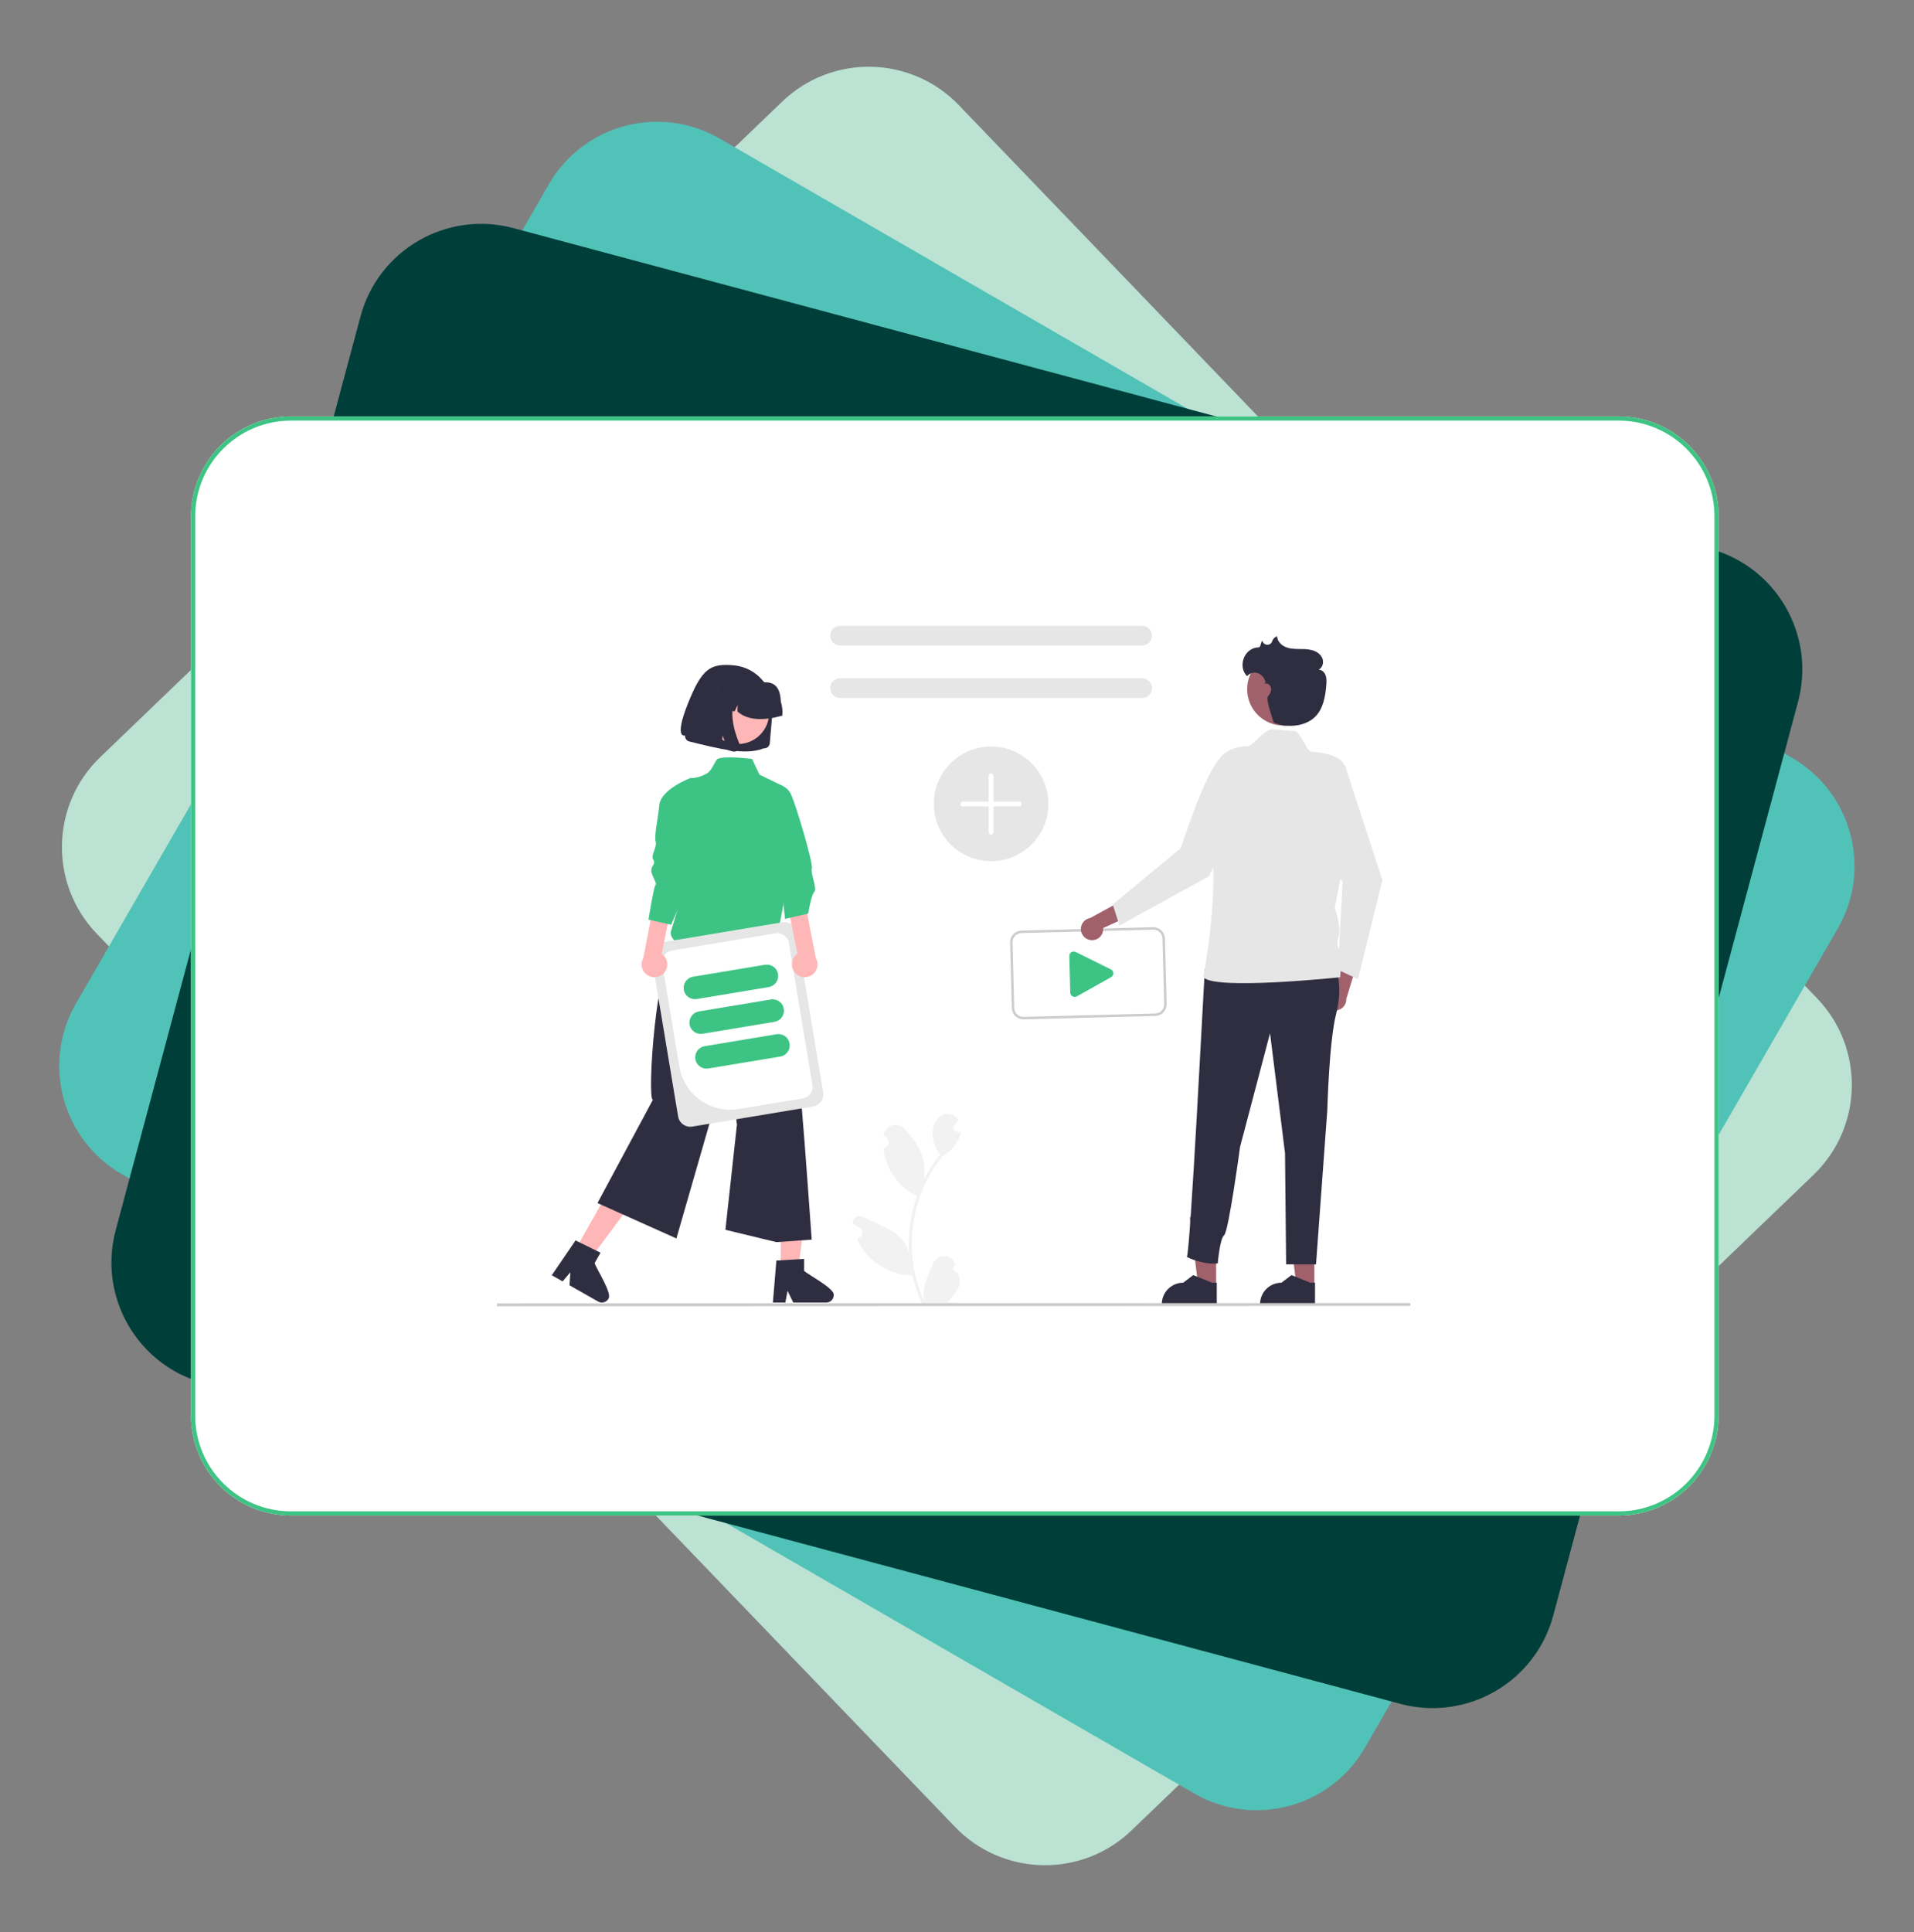 <svg xmlns="http://www.w3.org/2000/svg" xmlns:xlink="http://www.w3.org/1999/xlink" xmlns:serif="http://www.serif.com/" width="100%" height="100%" viewBox="0 0 1916 1934" xml:space="preserve" style="fill-rule:evenodd;clip-rule:evenodd;"><rect x="0" y="0" width="1916" height="1934" fill="#808080" stroke="none"/><rect id="Artboard1" x="0" y="0" width="1915.77" height="1933.6" style="fill:none;"></rect><g><g><g><path d="M1815.41,1175.84l-682.677,656.102c-49.742,47.805 -128.937,46.233 -176.742,-3.508l-859.134,-893.934c-47.805,-49.741 -46.233,-128.936 3.508,-176.742l682.677,-656.101c49.742,-47.805 128.937,-46.233 176.742,3.508l859.134,893.934c47.805,49.741 46.233,128.936 -3.508,176.741Z" style="fill:#bbe2d3;"></path><path d="M1839.72,929.262l-473.423,819.992c-34.494,59.747 -111.006,80.248 -170.753,45.753l-1073.74,-619.925c-59.747,-34.494 -80.248,-111.006 -45.754,-170.753l473.423,-819.992c34.495,-59.747 111.007,-80.248 170.754,-45.753l1073.74,619.925c59.747,34.494 80.248,111.006 45.753,170.753Z" style="fill:#51c2b8;"></path><path d="M1799.95,702.307l-245.062,914.583c-17.856,66.639 -86.455,106.244 -153.093,88.388l-1197.6,-320.896c-66.639,-17.856 -106.244,-86.455 -88.389,-153.094l245.062,-914.582c17.856,-66.639 86.455,-106.245 153.093,-88.389l1197.6,320.897c66.639,17.856 106.244,86.454 88.389,153.093Z" style="fill:#003e39;"></path><path d="M1720.4,516.797l-0,899.999c-0,55.192 -44.809,100.001 -100,100.001l-1329.17,-0c-55.192,-0 -100,-44.809 -100,-100.001l-0,-899.999c-0,-55.192 44.808,-100 100,-100l1329.17,-0c55.191,-0 100,44.808 100,100Z" style="fill:#fff;"></path><path d="M1718.32,516.797l0,899.999c0,54.042 -43.875,97.917 -97.916,97.917l-1329.17,0c-54.042,0 -97.917,-43.875 -97.917,-97.917l0,-899.999c0,-54.042 43.875,-97.917 97.917,-97.917l1329.17,-0c54.041,-0 97.916,43.875 97.916,97.917Z" style="fill:none;stroke:#3dc484;stroke-width:4.17px;"></path><g><clipPath id="_clip1"><rect x="497.485" y="626.267" width="916.667" height="681.063"></rect></clipPath><g clip-path="url(#_clip1)"><path d="M958.947,1273.62c-0.904,0.041 -1.795,-0.196 -2.562,-0.68c-0.763,-0.483 -1.358,-1.187 -1.708,-2.025c-0.35,-0.833 -0.434,-1.754 -0.242,-2.637c0.196,-0.883 0.654,-1.688 1.317,-2.3c0.112,-0.442 0.191,-0.758 0.304,-1.2c-0.867,-2.196 -2.367,-4.083 -4.309,-5.421c-1.945,-1.337 -4.245,-2.067 -6.604,-2.087c-2.358,-0.021 -4.671,0.662 -6.641,1.962c-1.971,1.3 -3.505,3.158 -4.409,5.338c-5.229,12.233 -11.991,24.895 -8.629,38.37c-22.217,-47.091 -14.662,-105.666 18.175,-145.933c9.075,-5 16.433,-13.883 18.346,-24.2c-4.492,1.525 -10.092,-2.129 -6.713,-6.862c1.463,-1.809 2.942,-3.6 4.405,-5.409c-17.063,-18.175 -37.392,10.388 -18.613,34.913c-6.142,7.704 -11.467,16.029 -15.879,24.837c1.021,-9.354 -0.196,-18.816 -3.546,-27.608c-3.4,-8.196 -9.767,-15.1 -15.371,-22.183c-6.816,-8.63 -20.85,-4.65 -21.766,6.304c6.291,2.071 7.108,11.158 -0.088,12.4c1.883,20.379 15.196,39.104 33.533,48.041c-6.77,19 -9.416,39.225 -7.754,59.325c-3.237,-23.491 -28.454,-29.191 -46.083,-38.529c-1.121,-0.721 -2.425,-1.096 -3.758,-1.087c-1.334,0.012 -2.634,0.408 -3.746,1.146c-1.109,0.737 -1.979,1.783 -2.509,3.008c-0.525,1.221 -0.683,2.575 -0.458,3.887c2.433,0.988 4.763,2.217 6.954,3.667c1.025,0.692 1.813,1.679 2.254,2.833c0.442,1.159 0.513,2.421 0.209,3.617c-0.304,1.2 -0.971,2.275 -1.913,3.079c-0.937,0.804 -2.104,1.296 -3.337,1.413c8.887,21.987 31.858,36.754 55.45,36.671c2.266,9.85 5.55,19.441 9.8,28.612l35.016,0c0.125,-0.387 0.238,-0.787 0.35,-1.179c-3.241,0.204 -6.495,0.012 -9.687,-0.575c8.575,-10.154 15.204,-15.333 10.212,-29.508Z" style="fill:#f2f2f2;fill-rule:nonzero;"></path><path d="M1143.33,646.059l-302.396,0c-2.617,0 -5.121,-1.042 -6.971,-2.887c-1.846,-1.85 -2.887,-4.355 -2.887,-6.971c-0,-2.613 1.041,-5.121 2.887,-6.967c1.85,-1.85 4.354,-2.887 6.971,-2.887l302.396,-0c2.612,-0 5.121,1.037 6.966,2.887c1.85,1.846 2.888,4.354 2.888,6.967c-0,2.616 -1.038,5.121 -2.888,6.971c-1.845,1.845 -4.354,2.887 -6.966,2.887Z" style="fill:#e6e6e6;fill-rule:nonzero;"></path><path d="M1143.33,698.534l-302.396,0c-2.617,0 -5.121,-1.037 -6.971,-2.887c-1.846,-1.85 -2.887,-4.355 -2.887,-6.971c-0,-2.613 1.041,-5.117 2.887,-6.967c1.85,-1.85 4.354,-2.887 6.971,-2.887l302.396,-0c2.612,-0 5.121,1.037 6.966,2.887c1.85,1.85 2.888,4.354 2.888,6.967c-0,2.616 -1.038,5.121 -2.888,6.971c-1.845,1.85 -4.354,2.887 -6.966,2.887Z" style="fill:#e6e6e6;fill-rule:nonzero;"></path><path d="M1156.52,1015.56l-131.821,3.4c-2.75,0.071 -5.416,-0.958 -7.408,-2.85c-1.996,-1.896 -3.158,-4.5 -3.229,-7.25l-1.696,-65.612c-0.067,-2.75 0.958,-5.413 2.85,-7.404c1.896,-1.996 4.504,-3.159 7.254,-3.234l131.821,-3.4c2.746,-0.071 5.413,0.959 7.404,2.85c1.996,1.896 3.159,4.5 3.234,7.25l1.691,65.613c0.067,2.746 -0.958,5.412 -2.85,7.404c-1.896,1.996 -4.504,3.158 -7.25,3.233Z" style="fill:#fff;fill-rule:nonzero;"></path><path d="M1156.56,1016.78l-131.821,3.404c-3.075,0.075 -6.05,-1.071 -8.279,-3.187c-2.229,-2.117 -3.529,-5.03 -3.608,-8.105l-1.696,-65.608c-0.075,-3.075 1.071,-6.05 3.187,-8.279c2.117,-2.229 5.03,-3.529 8.105,-3.613l131.82,-3.4c3.071,-0.075 6.05,1.071 8.28,3.188c2.229,2.117 3.525,5.029 3.608,8.104l1.696,65.608c0.075,3.071 -1.071,6.05 -3.188,8.28c-2.116,2.229 -5.033,3.525 -8.104,3.608Zm-134.05,-82.946c-2.425,0.067 -4.725,1.092 -6.4,2.85c-1.671,1.758 -2.575,4.108 -2.512,6.538l1.691,65.608c0.067,2.425 1.092,4.725 2.85,6.4c1.759,1.671 4.113,2.575 6.538,2.512l131.821,-3.4c2.425,-0.066 4.725,-1.091 6.395,-2.85c1.671,-1.762 2.58,-4.112 2.517,-6.537l-1.692,-65.608c-0.066,-2.43 -1.091,-4.73 -2.85,-6.4c-1.762,-1.671 -4.112,-2.575 -6.537,-2.517l-131.821,3.404Z" style="fill:#ccc;fill-rule:nonzero;"></path><path d="M1075.93,997.805c-0.746,0.017 -1.488,-0.158 -2.15,-0.504c-0.713,-0.359 -1.309,-0.904 -1.734,-1.579c-0.42,-0.671 -0.654,-1.45 -0.666,-2.246l-0.946,-36.617c-0.021,-0.792 0.175,-1.575 0.558,-2.271c0.388,-0.696 0.954,-1.271 1.642,-1.671c0.683,-0.4 1.467,-0.608 2.258,-0.604c0.796,0.004 1.575,0.221 2.254,0.629l35.209,17.413c0.637,0.383 1.171,0.925 1.55,1.567c0.375,0.645 0.583,1.375 0.6,2.12c0.021,0.746 -0.15,1.488 -0.492,2.15c-0.342,0.663 -0.846,1.23 -1.467,1.646l-34.262,19.204c-0.696,0.475 -1.513,0.738 -2.354,0.763Z" style="fill:#3dc484;fill-rule:nonzero;"></path><path d="M992.114,861.884c31.679,0 57.358,-25.679 57.358,-57.358c0,-31.675 -25.679,-57.359 -57.358,-57.359c-31.675,0 -57.358,25.684 -57.358,57.359c-0,31.679 25.683,57.358 57.358,57.358Z" style="fill:#e6e6e6;fill-rule:nonzero;"></path><path d="M992.114,835.384c-0.65,0 -1.271,-0.258 -1.725,-0.717c-0.458,-0.454 -0.717,-1.075 -0.717,-1.725l0,-56.483c0,-0.646 0.259,-1.267 0.717,-1.725c0.454,-0.458 1.075,-0.717 1.725,-0.717c0.646,0 1.267,0.259 1.725,0.717c0.458,0.458 0.717,1.079 0.717,1.725l-0,56.483c-0,0.65 -0.259,1.271 -0.717,1.725c-0.458,0.459 -1.079,0.717 -1.725,0.717Z" style="fill:#fff;fill-rule:nonzero;"></path><path d="M1020.34,807.142l-56.479,0c-0.65,0 -1.271,-0.258 -1.729,-0.716c-0.459,-0.459 -0.713,-1.079 -0.713,-1.725c0,-0.646 0.254,-1.267 0.713,-1.725c0.458,-0.459 1.079,-0.717 1.729,-0.717l56.479,0c0.65,0 1.271,0.258 1.729,0.717c0.459,0.458 0.713,1.079 0.713,1.725c-0,0.646 -0.254,1.266 -0.713,1.725c-0.458,0.458 -1.079,0.716 -1.729,0.716Z" style="fill:#fff;fill-rule:nonzero;"></path><path d="M780.989,990.026l-97.633,-0l-0,-109.834l97.633,0c-10.662,14.338 -5.387,61.971 0,109.834Z" style="fill:#ffb6b6;fill-rule:nonzero;"></path><path d="M781.539,1270.29l17.571,0l8.362,-67.783l-25.937,-0l0.004,67.783Z" style="fill:#ffb6b6;fill-rule:nonzero;"></path><path d="M804.972,1271.87l0,-11.913l-4.616,0.283l-18.809,1.113l-4.354,0.267l-3.325,39.9l-0.179,2.141l12.479,0l0.4,-2.125l1.813,-9.654l4.679,9.654l1.025,2.125l33.083,0c1.967,-0.012 3.854,-0.8 5.242,-2.196c1.392,-1.391 2.179,-3.279 2.187,-5.245c1.396,-6.525 -26.116,-20.621 -29.625,-24.35Z" style="fill:#2f2e41;fill-rule:nonzero;"></path><path d="M575.677,1251.16l15.283,8.671l40.725,-54.829l-22.563,-12.8l-33.445,58.958Z" style="fill:#ffb6b6;fill-rule:nonzero;"></path><path d="M595.268,1264.09l5.871,-10.354l-4.133,-2.033l-16.917,-8.304l-3.925,-1.934l-19.267,28.213l-4.529,6.625l5.125,2.912l5.721,3.25l7.754,-9.15l-0.862,13.059l27.021,15.345l0.016,0l1.738,0.98c1.716,0.97 3.746,1.22 5.646,0.691c1.9,-0.525 3.512,-1.783 4.483,-3.5c4.429,-4.991 -12.538,-30.808 -13.742,-35.8Z" style="fill:#2f2e41;fill-rule:nonzero;"></path><path d="M679.71,937.551c-23.55,15.604 -32.217,165.533 -26.1,163.083l-55.508,103.446l79.008,35.417l51.946,-180.375l8.658,66.379l-11.542,105.337l51.067,12.35l35.325,-2.525c-9.179,-125.558 -17.454,-257.987 -36.446,-309.212l-96.408,6.1Z" style="fill:#2f2e41;fill-rule:nonzero;"></path><path d="M752.852,759.572c-0,-0 -26.146,-3.384 -34.113,-0.196c-2.833,1.133 -5.667,11.541 -10.983,14.641c-9.621,5.617 -17.475,4.671 -17.475,4.671c3.758,47.863 3.554,84.988 -18.934,154.321c-0.02,1.754 0.409,3.483 1.246,5.025c0.842,1.542 2.063,2.842 3.546,3.775c1.488,0.933 3.188,1.471 4.938,1.558c1.754,0.088 3.5,-0.275 5.07,-1.054l92.392,-7.204l10.954,-57.65l14.338,-30.271l-18.575,-38.233l-1.596,-22.304l-23.425,-11.413l-7.383,-15.666Z" style="fill:#3dc484;fill-rule:nonzero;"></path><path d="M764.397,748.988l0.03,0.004c1.504,0.13 2.995,-0.341 4.15,-1.312c1.158,-0.971 1.879,-2.363 2.008,-3.867l2.75,-31.625c0.5,-5.666 -0.146,-11.375 -1.896,-16.787c-3.433,-10.559 -10.812,-19.388 -20.596,-24.646c-5.05,-2.704 -10.596,-4.363 -16.304,-4.867c-23.354,-2.071 -31.85,2.85 -46.029,38.538c-14.179,35.691 -2.754,31.675 -2.754,31.675c-0.071,0.762 0.016,1.529 0.254,2.258c0.462,1.421 1.458,2.604 2.775,3.313c0.675,0.358 1.417,0.579 2.179,0.65c27.638,6.829 55.525,14.025 73.442,6.666l-0.009,0Z" style="fill:#2f2e41;fill-rule:nonzero;"></path><path d="M712.697,695.98c-3.429,5.15 -5.258,11.196 -5.25,17.383c0.005,6.184 1.842,12.229 5.284,17.371c3.437,5.138 8.325,9.146 14.037,11.513c5.717,2.366 12.004,2.983 18.071,1.779c4.017,-0.788 7.838,-2.359 11.238,-4.634c3.404,-2.27 6.325,-5.195 8.587,-8.604c3.421,-5.146 5.246,-11.187 5.238,-17.366c-0.009,-6.18 -1.846,-12.221 -5.284,-17.359c-3.433,-5.137 -8.312,-9.141 -14.021,-11.508c-5.708,-2.367 -11.987,-2.992 -18.05,-1.796c-4.02,0.779 -7.845,2.35 -11.254,4.621c-3.404,2.271 -6.329,5.192 -8.596,8.6Z" style="fill:#ffb6b6;fill-rule:nonzero;"></path><path d="M783.147,715.634c0.392,-4.483 -0.116,-8.996 -1.504,-13.275c-0.383,-10.487 -3.491,-19.971 -16.283,-19.487c-3.971,-2.125 -8.325,-3.43 -12.808,-3.838l-6.33,-0.583c-0.07,-0.009 -0.141,-0.013 -0.212,-0.021c-8.854,-0.763 -17.646,2.021 -24.446,7.742c-6.804,5.716 -11.054,13.904 -11.817,22.758l-0.054,0.633l13.384,1.217l5.679,-12.358l-0.2,12.858l6.912,0.633l2.863,-6.233l-0.1,6.483c10.321,8.967 25.879,9.338 44.854,4.104l0.062,-0.633Z" style="fill:#2f2e41;fill-rule:nonzero;"></path><path d="M740.568,745.909c0.121,1.042 -0.054,2.096 -0.5,3.042c-0.225,0.483 -0.521,0.937 -0.871,1.341c-0.3,0.342 -0.641,0.65 -1.012,0.913c-1.104,0.779 -2.446,1.142 -3.792,1.017c-0.083,-0.009 -0.166,-0.017 -0.25,-0.03c-0.083,-0.012 -0.166,-0.025 -0.25,-0.037c-0.087,-0.017 -0.171,-0.033 -0.25,-0.05c-0.083,-0.021 -0.166,-0.042 -0.25,-0.063l-4.679,-1.279l-5.329,-14.554l-1.113,12.808l-21.27,-5.766l4.729,-54.363l36.208,3.325l-0.983,0.963c-3.279,3.229 -5.6,7.304 -6.709,11.766c-1.104,4.525 -1.42,9.209 -0.941,13.842c0.45,4.683 1.346,9.313 2.683,13.825c1.163,3.996 2.554,7.921 4.167,11.758c0.208,0.492 0.35,1.013 0.412,1.542Z" style="fill:#2f2e41;fill-rule:nonzero;"></path><path d="M678.806,1117.35l-26.6,-159.946c-0.534,-3.238 0.237,-6.558 2.146,-9.229c1.908,-2.667 4.8,-4.471 8.037,-5.013l120.796,-20.087c3.237,-0.534 6.554,0.237 9.225,2.146c2.671,1.908 4.471,4.795 5.012,8.033l26.6,159.946c0.534,3.241 -0.237,6.558 -2.145,9.229c-1.909,2.667 -4.8,4.471 -8.034,5.012l-120.796,20.088c-3.237,0.533 -6.558,-0.238 -9.225,-2.146c-2.67,-1.908 -4.475,-4.796 -5.016,-8.033Z" style="fill:#e6e6e6;fill-rule:nonzero;"></path><path d="M680.039,1067.5l-17.1,-102.825c-0.5,-3.034 0.221,-6.142 2.008,-8.642c1.788,-2.5 4.496,-4.192 7.525,-4.696l103.817,-17.262c3.029,-0.505 6.138,0.22 8.638,2.008c2.5,1.787 4.191,4.492 4.7,7.525l23.666,142.329c0.5,3.033 -0.221,6.142 -2.008,8.642c-1.788,2.5 -4.496,4.187 -7.525,4.696l-64.313,10.695c-13.508,2.23 -27.35,-0.987 -38.487,-8.95c-11.138,-7.962 -18.658,-20.016 -20.921,-33.52Z" style="fill:#fff;fill-rule:nonzero;"></path><path d="M684.485,990.567c-0.488,-2.962 0.217,-6 1.962,-8.445c1.75,-2.442 4.392,-4.092 7.355,-4.588l72.016,-11.975c2.963,-0.492 5.996,0.217 8.438,1.963c2.441,1.75 4.091,4.391 4.583,7.354c0.492,2.962 -0.212,6 -1.954,8.441c-1.746,2.446 -4.392,4.096 -7.35,4.592l-72.017,11.975c-2.962,0.488 -6,-0.217 -8.441,-1.962c-2.446,-1.75 -4.096,-4.392 -4.592,-7.355Z" style="fill:#3dc484;fill-rule:nonzero;"></path><path d="M690.281,1025.33c-0.492,-2.967 0.216,-6 1.962,-8.446c1.746,-2.441 4.392,-4.091 7.354,-4.587l72.013,-11.975c2.962,-0.492 6,0.216 8.442,1.962c2.441,1.746 4.091,4.392 4.583,7.354c0.492,2.963 -0.213,6 -1.958,8.442c-1.742,2.442 -4.388,4.096 -7.35,4.592l-72.013,11.975c-2.962,0.487 -6,-0.217 -8.446,-1.967c-2.441,-1.746 -4.091,-4.387 -4.587,-7.35Z" style="fill:#3dc484;fill-rule:nonzero;"></path><path d="M696.072,1060.1c-0.487,-2.963 0.217,-6 1.967,-8.442c1.746,-2.442 4.388,-4.096 7.35,-4.592l72.017,-11.975c2.962,-0.487 6,0.217 8.441,1.967c2.442,1.746 4.088,4.392 4.58,7.354c0.495,2.963 -0.209,5.996 -1.955,8.442c-1.745,2.441 -4.387,4.091 -7.35,4.587l-72.016,11.975c-2.963,0.492 -6,-0.216 -8.442,-1.962c-2.442,-1.746 -4.096,-4.392 -4.592,-7.354Z" style="fill:#3dc484;fill-rule:nonzero;"></path><path d="M664.414,974.097c1.288,-1.35 2.267,-2.963 2.871,-4.725c0.604,-1.763 0.817,-3.638 0.625,-5.492c-0.192,-1.854 -0.783,-3.646 -1.738,-5.25c-0.95,-1.604 -2.241,-2.979 -3.775,-4.038l12.675,-62.9l-16.537,-7.783l-14.508,74.821c-1.588,2.717 -2.117,5.921 -1.496,9.008c0.621,3.084 2.35,5.834 4.862,7.729c2.513,1.896 5.634,2.8 8.771,2.55c3.138,-0.254 6.071,-1.65 8.25,-3.92Z" style="fill:#ffb6b6;fill-rule:nonzero;"></path><path d="M690.672,778.901c0,-0 -29.066,10.937 -30.662,26.866c-1.592,15.934 -5.254,30.134 -3.658,36.505c1.591,6.37 -5.48,13.612 -2.292,18.391c3.187,4.779 -4.454,6.354 -1.271,14.317c3.188,7.967 4.779,9.558 3.188,11.154c-1.592,1.592 -6.8,34.329 -6.8,34.329l22.629,5.021l29.525,-67.142l-10.659,-79.441Z" style="fill:#3dc484;fill-rule:nonzero;"></path><path d="M796.26,974.097c-1.288,-1.35 -2.267,-2.963 -2.871,-4.725c-0.604,-1.763 -0.817,-3.638 -0.625,-5.492c0.192,-1.854 0.788,-3.646 1.738,-5.25c0.954,-1.604 2.241,-2.979 3.779,-4.038l-12.679,-62.9l16.537,-7.783l14.508,74.821c1.588,2.717 2.121,5.921 1.5,9.008c-0.62,3.084 -2.354,5.834 -4.866,7.729c-2.513,1.896 -5.634,2.8 -8.771,2.55c-3.138,-0.254 -6.071,-1.65 -8.25,-3.92Z" style="fill:#ffb6b6;fill-rule:nonzero;"></path><path d="M777.302,785.059c3.025,0.171 5.95,1.146 8.47,2.825c2.525,1.683 4.55,4.008 5.867,6.733c4.779,9.559 22.679,69.813 21.083,74.592c-1.591,4.779 5.63,20.213 2.442,23.4c-3.187,3.188 -6.1,21.754 -6.1,21.754l-23.221,5.329l-7.487,-70.908l-1.054,-63.725Z" style="fill:#3dc484;fill-rule:nonzero;"></path><path d="M1325.84,1003.25c-0.462,-1.558 -0.575,-3.196 -0.333,-4.804c0.241,-1.604 0.829,-3.138 1.729,-4.488c0.896,-1.354 2.079,-2.496 3.467,-3.341c1.383,-0.846 2.937,-1.375 4.55,-1.555l8.716,-38.487l14.204,14.792l-10.454,34.279c0.121,2.729 -0.758,5.408 -2.483,7.533c-1.721,2.125 -4.158,3.542 -6.854,3.983c-2.7,0.446 -5.467,-0.112 -7.775,-1.575c-2.313,-1.458 -4.009,-3.712 -4.767,-6.337Z" style="fill:#a0616a;fill-rule:nonzero;"></path><path d="M1346.76,766.151l0.7,3.308l36.379,111.3l-24.471,99.183l-20.029,-9.366l4.721,-87.938c-35.95,-48 -46.525,-65.371 -43.387,-115.329l46.087,-1.158Z" style="fill:#e6e6e6;fill-rule:nonzero;"></path><path d="M1315.76,1287.23l-17.9,-0l-8.513,-69.034l26.417,0l-0.004,69.034Z" style="fill:#a0616a;fill-rule:nonzero;"></path><path d="M1316.39,1305.9l-55.037,-0.004l-0,-0.696c-0,-5.679 2.258,-11.129 6.275,-15.146c4.016,-4.017 9.466,-6.275 15.145,-6.275l0.005,-0l10.05,-7.625l18.758,7.625l4.804,-0l0,22.121Z" style="fill:#2f2e41;fill-rule:nonzero;"></path><path d="M1217.42,1287.23l-17.896,-0l-8.516,-69.034l26.416,0l-0.004,69.034Z" style="fill:#a0616a;fill-rule:nonzero;"></path><path d="M1218.05,1305.9l-55.033,-0.004l0,-0.696c0,-5.679 2.254,-11.129 6.275,-15.146c4.017,-4.017 9.463,-6.275 15.146,-6.275l10.054,-7.625l18.758,7.625l4.805,-0l-0.005,22.121Z" style="fill:#2f2e41;fill-rule:nonzero;"></path><path d="M1337.54,970.572c0,-0 7.063,16.766 0,44.12c-7.058,27.359 -8.825,96.192 -8.825,96.192l-11.316,154.571l-29.934,-0l-1.108,-111.329l-15,-120.017l-30.004,113.838c-0,-0 -11.471,84.72 -15.884,88.25c-4.412,3.529 -6.425,28.187 -6.425,28.187c-9.066,1.358 -22.862,-2.187 -31.004,-6.412c3.354,-1.45 17.571,-283.225 18.013,-287.4c1.721,-16.325 131.487,-0 131.487,-0Z" style="fill:#2f2e41;fill-rule:nonzero;"></path><path d="M1092.31,940.93c1.616,0.137 3.241,-0.088 4.766,-0.65c1.521,-0.563 2.905,-1.45 4.046,-2.604c1.142,-1.154 2.017,-2.546 2.563,-4.075c0.546,-1.529 0.75,-3.159 0.596,-4.775l35.904,-16.371l-17.371,-10.892l-31.433,17.217c-2.7,0.433 -5.142,1.842 -6.871,3.962c-1.729,2.117 -2.621,4.796 -2.504,7.525c0.112,2.73 1.225,5.325 3.125,7.292c1.9,1.963 4.454,3.163 7.179,3.371Z" style="fill:#a0616a;fill-rule:nonzero;"></path><path d="M1232.07,804.388l12.192,4.713l-34.162,67.941l-89.471,49.309l-6.709,-21.071l67.809,-56.188c23.721,-69.004 37.971,-99.833 55.087,-99.408l-4.746,54.704Z" style="fill:#e6e6e6;fill-rule:nonzero;"></path><path d="M1221.19,765.401c1.55,-5.534 4.954,-10.371 9.642,-13.7c4.683,-3.329 10.371,-4.95 16.108,-4.596c0.092,0.004 0.184,0.012 0.275,0.021c7.621,0.579 17.379,-17.917 27.484,-17.134c7.108,0.555 14.391,1.13 21.225,1.68c6.087,0.487 11.82,20.204 16.754,20.625c9.321,0.791 11.525,1.404 12.191,1.625c2.646,0.883 12.83,1.583 19.242,9.066c2.875,3.35 14.292,35.059 7.229,68.592c-7.058,33.537 -15.133,76.975 -15.133,76.975c-0,-0 7.058,20.983 3.525,29.804c-3.529,8.825 3.533,15.004 3.533,18.533c0,3.53 -1.766,21.18 -1.766,21.18c-0,-0 -125.713,13.341 -136.784,-0c-0.362,-0.438 14.684,-73.58 8.454,-132.384c-3.42,-32.275 2.955,-62.516 8.021,-80.287Z" style="fill:#e6e6e6;fill-rule:nonzero;"></path><path d="M1284.78,726.155c20.058,-0 36.316,-16.263 36.316,-36.321c0,-20.058 -16.258,-36.317 -36.316,-36.317c-20.059,0 -36.321,16.259 -36.321,36.317c-0,20.058 16.262,36.321 36.321,36.321Z" style="fill:#a0616a;fill-rule:nonzero;"></path><path d="M1259.88,647.905c2.6,-0.079 1.708,-4.988 3.804,-6.55c0.012,0.046 0.021,0.096 0.033,0.142c0.275,1.058 0.883,2.004 1.733,2.691c0.855,0.688 1.905,1.084 2.996,1.134c1.096,0.045 2.175,-0.263 3.079,-0.875c0.909,-0.613 1.596,-1.5 1.959,-2.534c0.35,-1.196 0.979,-2.287 1.837,-3.187c0.859,-0.9 1.921,-1.584 3.096,-1.988c0.129,4.546 3.571,8.496 7.675,10.459c4.104,1.962 8.783,2.291 13.329,2.358c4.55,0.067 9.167,-0.083 13.575,1.029c4.413,1.113 8.704,3.729 10.588,7.871c1.883,4.142 0.541,9.842 -3.579,11.767c3.191,0.016 5.9,2.654 7.004,5.65c1.104,2.995 0.933,6.291 0.691,9.475c-0.895,11.741 -3.083,24.387 -11.637,32.487c-6.517,6.171 -15.846,8.658 -24.821,8.621c-8.975,-0.033 -7.4,-0.858 -16.079,-3.15c-0,-0 -8.25,-23.658 -6.171,-25.983c2.075,-2.33 3.8,-5.305 3.425,-8.405c-0.375,-3.095 -3.704,-5.87 -6.592,-4.691c0.488,-1.242 0.85,-1.475 1.08,-1.413c-0.146,-0.354 -0.271,-0.712 -0.38,-1.079c-0.545,-1.867 -1.525,-3.579 -2.858,-4.992c-1.333,-1.412 -2.983,-2.491 -4.812,-3.141c-1.85,-0.6 -3.838,-0.621 -5.7,-0.059c-1.859,0.563 -3.505,1.684 -4.709,3.209c-9.504,-8.913 -3.608,-28.4 11.434,-28.846Z" style="fill:#2f2e41;fill-rule:nonzero;"></path><path d="M1410.61,1307.03l-913.758,0.375c-0.388,0 -0.755,-0.154 -1.025,-0.429c-0.271,-0.271 -0.425,-0.642 -0.425,-1.025c-0,-0.383 0.154,-0.754 0.425,-1.025c0.27,-0.271 0.637,-0.425 1.025,-0.429l913.758,-0.375c0.387,-0 0.754,0.154 1.029,0.429c0.271,0.271 0.425,0.642 0.425,1.025c0,0.387 -0.154,0.754 -0.425,1.029c-0.275,0.271 -0.642,0.425 -1.029,0.425Z" style="fill:#cacaca;fill-rule:nonzero;"></path></g></g></g></g></g></svg>